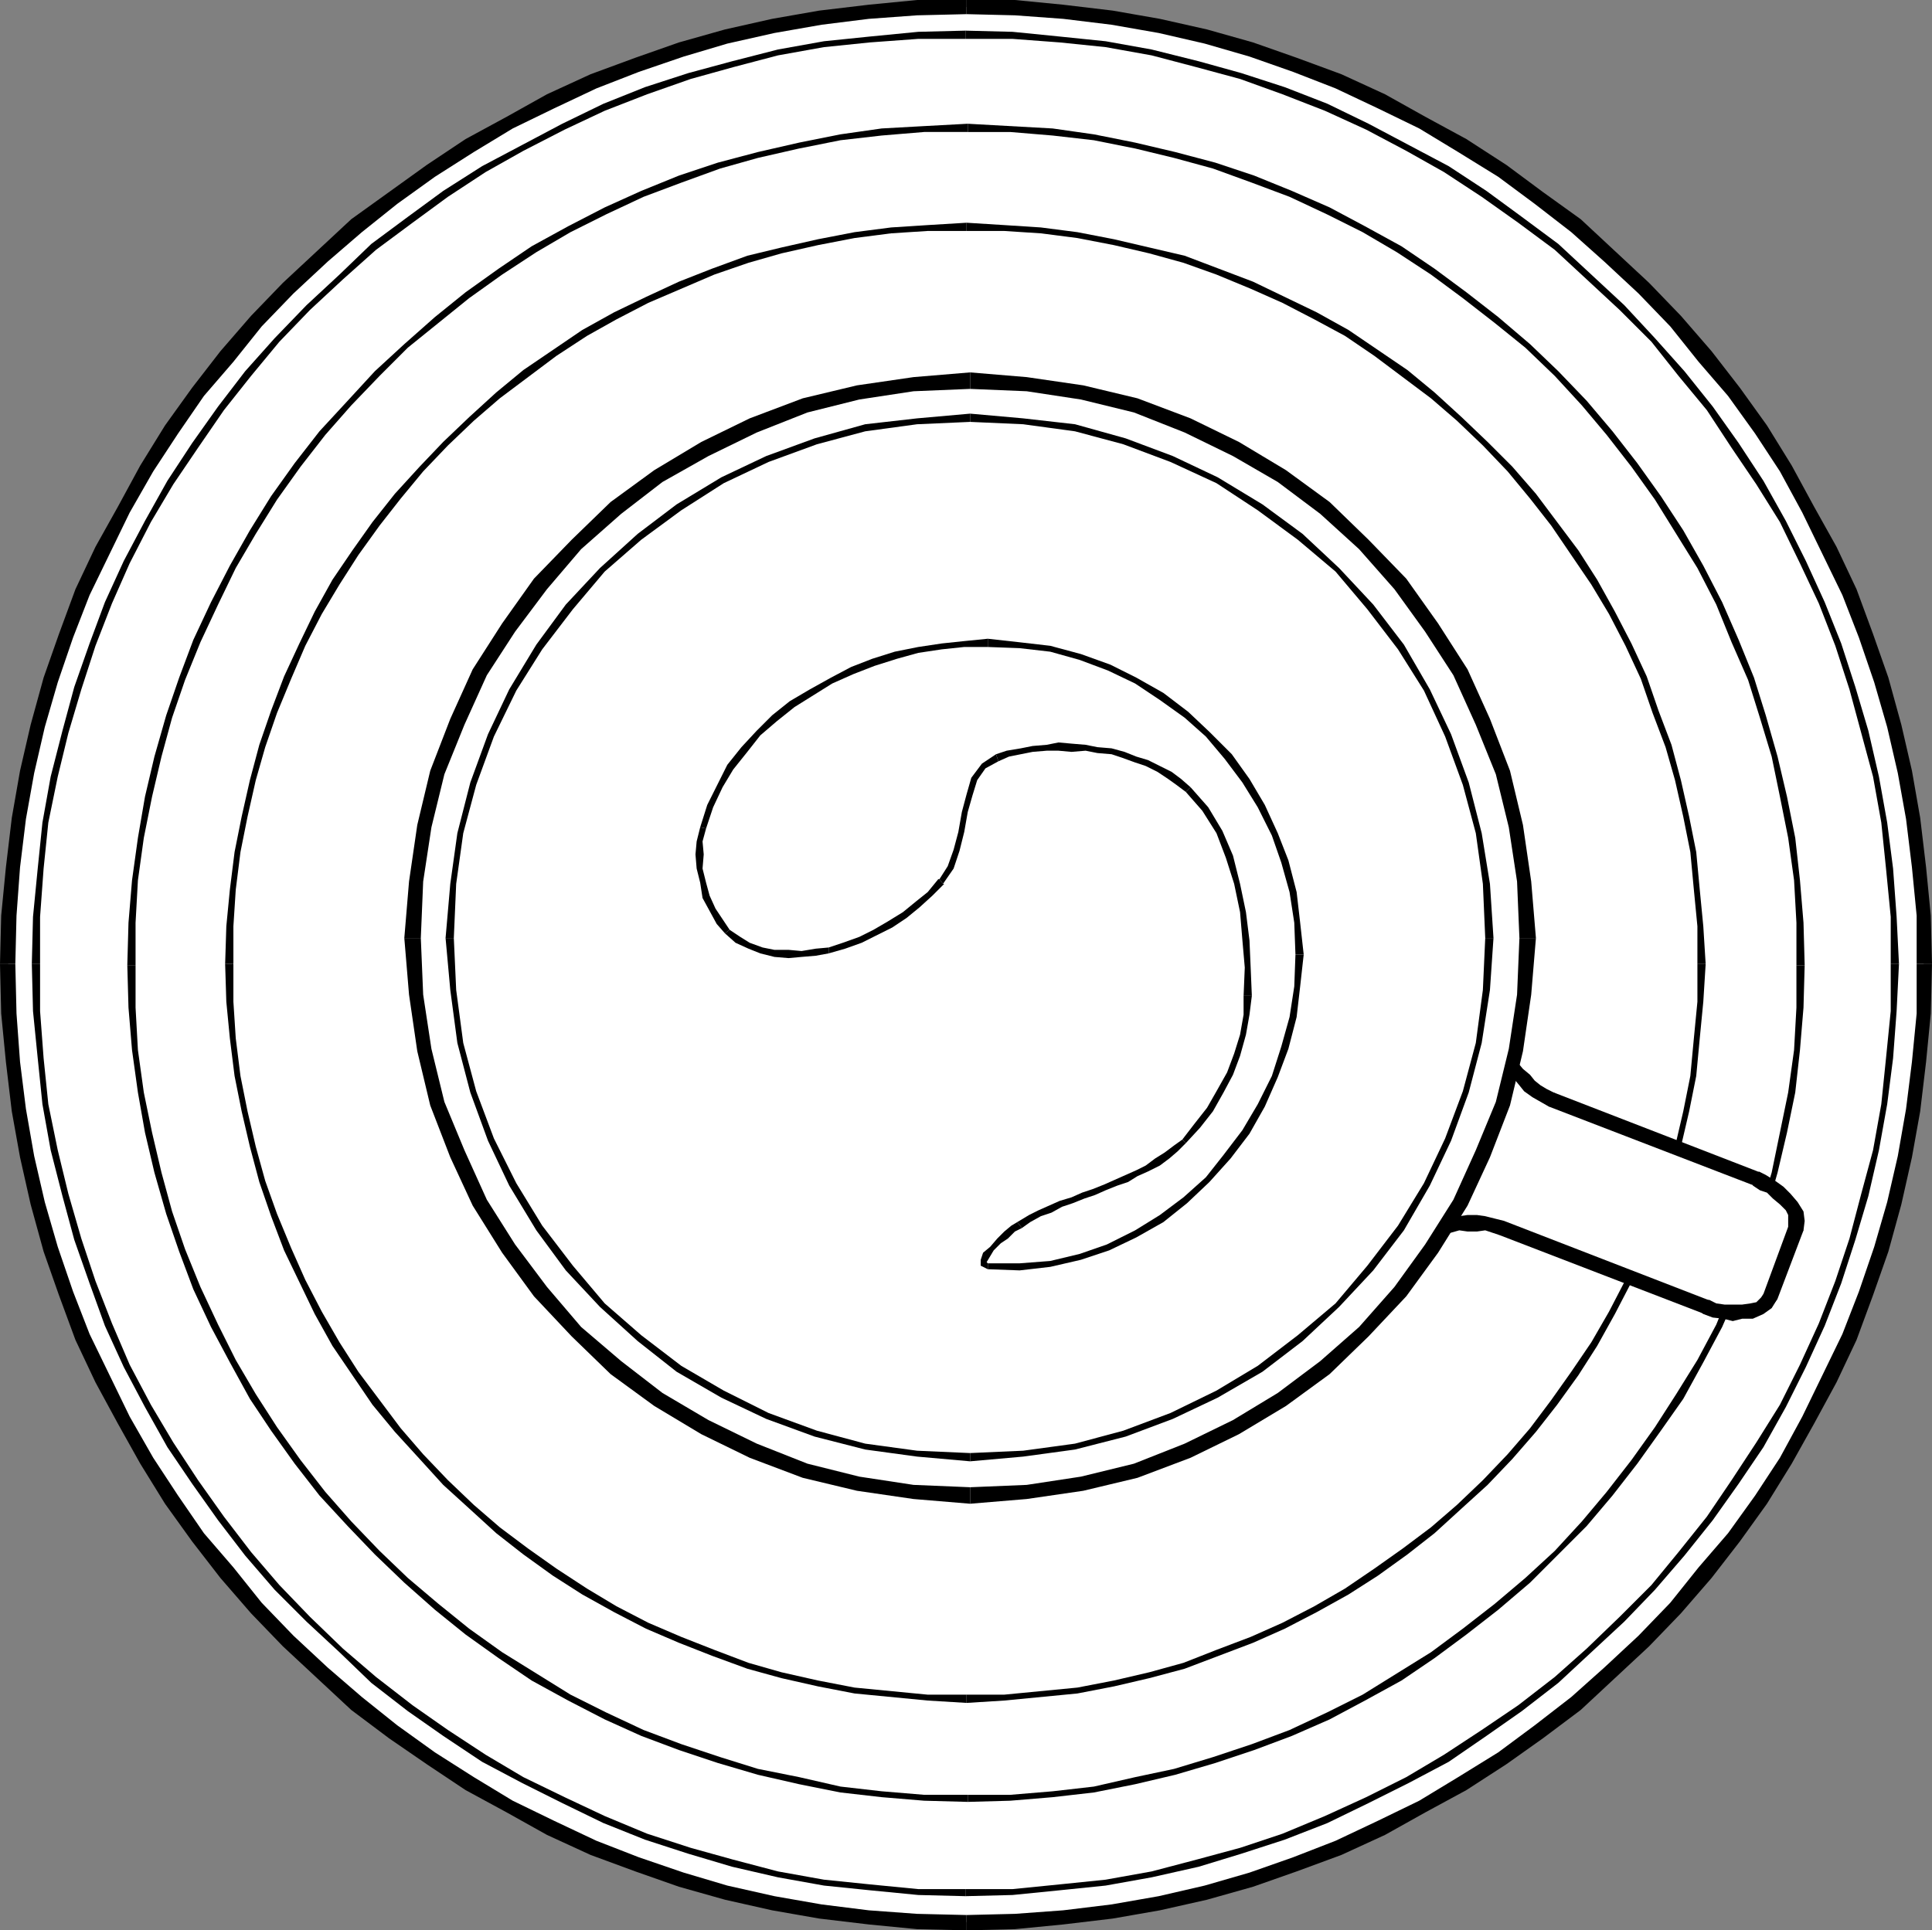 <?xml version="1.0" encoding="UTF-8" standalone="no"?>
<svg
   version="1.0"
   width="41.631mm"
   height="41.605mm"
   id="svg54"
   sodipodi:docname="Cup &amp; Saucer - Overhead.wmf"
   xmlns:inkscape="http://www.inkscape.org/namespaces/inkscape"
   xmlns:sodipodi="http://sodipodi.sourceforge.net/DTD/sodipodi-0.dtd"
   xmlns="http://www.w3.org/2000/svg"
   xmlns:svg="http://www.w3.org/2000/svg">
  <rect width="100%" height="100%" fill="#808080" stroke="none"/>
  <sodipodi:namedview
     id="namedview54"
     pagecolor="#ffffff"
     bordercolor="#000000"
     borderopacity="0.25"
     inkscape:showpageshadow="2"
     inkscape:pageopacity="0.0"
     inkscape:pagecheckerboard="0"
     inkscape:deskcolor="#d1d1d1"
     inkscape:document-units="mm" />
  <defs
     id="defs1">
    <pattern
       id="WMFhbasepattern"
       patternUnits="userSpaceOnUse"
       width="6"
       height="6"
       x="0"
       y="0" />
  </defs>
  <path
     style="fill:#ffffff;fill-opacity:1;fill-rule:evenodd;stroke:none"
     d="m 78.72,156.576 h -4.032 l -3.936,-0.384 -3.936,-0.48 -3.936,-0.672 -3.744,-0.864 -3.648,-1.056 -3.552,-1.248 -3.552,-1.344 -3.552,-1.632 -3.36,-1.728 -3.264,-1.824 -3.168,-2.112 -2.976,-2.208 -3.072,-2.208 -2.688,-2.496 -2.784,-2.688 -2.592,-2.592 -2.496,-2.88 -2.304,-2.976 L 13.92,122.112 11.904,119.04 10.08,115.68 8.352,112.32 6.72,108.864 5.376,105.408 4.128,101.76 3.072,98.016 2.208,94.272 1.536,90.432 1.056,86.496 0.768,82.56 0.672,78.528 0.768,74.592 1.056,70.656 1.536,66.72 2.208,62.88 3.072,59.136 4.128,55.392 5.376,51.744 6.72,48.288 l 1.632,-3.456 1.728,-3.36 1.824,-3.36 2.016,-3.072 2.208,-3.072 2.304,-2.976 2.496,-2.88 2.592,-2.592 2.784,-2.688 2.688,-2.496 3.072,-2.208 2.976,-2.208 3.168,-2.112 3.264,-1.824 3.36,-1.728 L 48.384,6.624 51.936,5.28 55.488,4.032 59.136,2.976 62.88,2.112 66.816,1.44 70.752,0.96 74.688,0.576 h 4.032 3.936 l 3.936,0.384 4.032,0.48 3.84,0.672 3.744,0.864 3.648,1.056 3.648,1.248 3.456,1.344 3.552,1.632 3.36,1.728 3.264,1.824 3.168,2.112 2.976,2.208 3.072,2.208 2.784,2.496 2.688,2.688 2.592,2.592 2.496,2.88 2.304,2.976 2.208,3.072 2.016,3.072 1.824,3.36 1.728,3.36 1.632,3.456 1.344,3.456 1.248,3.648 1.056,3.744 0.864,3.744 0.672,3.84 0.48,3.936 0.384,3.936 v 3.936 4.032 l -0.384,3.936 -0.48,3.936 -0.672,3.84 -0.864,3.744 -1.056,3.744 -1.248,3.648 -1.344,3.456 -1.632,3.456 -1.728,3.36 -1.824,3.36 -2.016,3.072 -2.208,3.072 -2.304,2.976 -2.496,2.88 -2.592,2.592 -2.688,2.688 -2.784,2.496 -3.072,2.208 -2.976,2.208 -3.168,2.112 -3.264,1.824 -3.36,1.728 -3.552,1.632 -3.456,1.344 -3.648,1.248 -3.648,1.056 -3.744,0.864 -3.84,0.672 -4.032,0.48 -3.936,0.384 z"
     id="path1" />
  <path
     style="fill:#000000;fill-opacity:1;fill-rule:evenodd;stroke:none"
     d="m 0,78.528 0.096,4.032 0.384,3.936 0.48,4.032 0.672,3.744 0.864,3.84 1.056,3.84 1.248,3.552 1.344,3.648 1.632,3.456 1.824,3.36 1.824,3.264 2.016,3.264 2.208,3.072 2.304,2.976 2.496,2.88 2.592,2.688 2.784,2.592 2.784,2.592 3.072,2.304 3.072,2.112 3.168,2.112 3.36,1.824 3.264,1.824 3.552,1.632 3.648,1.344 3.552,1.248 3.744,1.056 3.84,0.864 3.84,0.672 4.032,0.48 3.936,0.384 4.032,0.096 V 156 l -4.032,-0.096 -3.936,-0.288 -3.84,-0.48 -3.84,-0.672 -3.84,-0.864 -3.552,-1.056 -3.648,-1.248 -3.456,-1.344 -3.456,-1.632 -3.36,-1.632 -3.168,-1.92 -3.168,-2.016 -3.072,-2.208 -2.88,-2.304 -2.784,-2.4 -2.784,-2.592 -2.592,-2.688 -2.304,-2.88 -2.4,-2.784 -2.112,-3.072 -2.016,-3.072 -1.92,-3.36 -1.632,-3.36 -1.632,-3.36 L 5.952,105.216 4.704,101.568 3.648,97.92 2.784,94.176 2.112,90.336 1.632,86.496 1.344,82.56 1.248,78.528 Z"
     id="path2" />
  <path
     style="fill:#000000;fill-opacity:1;fill-rule:evenodd;stroke:none"
     d="M 78.72,0 H 74.688 L 70.752,0.384 66.72,0.864 62.88,1.536 59.04,2.4 55.296,3.456 51.744,4.704 48.096,6.048 44.544,7.68 41.28,9.504 l -3.36,1.824 -3.168,2.112 -3.072,2.208 -3.072,2.208 -2.784,2.592 -2.784,2.592 -2.592,2.688 -2.496,2.88 -2.304,2.976 L 13.44,34.656 11.424,37.92 9.6,41.28 7.776,44.544 6.144,48 4.8,51.648 3.552,55.2 2.496,59.04 1.632,62.784 0.96,66.624 0.48,70.656 0.096,74.592 0,78.528 h 1.248 l 0.096,-3.936 0.288,-3.936 0.48,-3.936 0.672,-3.744 0.864,-3.744 1.056,-3.648 1.248,-3.648 1.344,-3.456 1.632,-3.36 1.632,-3.36 1.92,-3.36 2.016,-3.072 2.112,-3.072 2.4,-2.784 2.304,-2.88 2.592,-2.688 2.784,-2.592 2.784,-2.4 2.88,-2.304 3.072,-2.208 3.168,-2.016 3.168,-1.92 3.36,-1.632 3.456,-1.632 3.456,-1.344 3.648,-1.248 3.552,-1.056 3.84,-0.864 3.84,-0.672 3.84,-0.48 3.936,-0.288 4.032,-0.096 z"
     id="path3" />
  <path
     style="fill:#000000;fill-opacity:1;fill-rule:evenodd;stroke:none"
     d="m 157.344,78.528 -0.096,-3.936 -0.384,-3.936 -0.48,-4.032 -0.672,-3.84 -0.864,-3.744 -1.056,-3.84 -1.248,-3.552 L 151.2,48 l -1.632,-3.456 -1.824,-3.264 -1.824,-3.36 -2.016,-3.264 -2.208,-3.072 -2.304,-2.976 -2.496,-2.88 -2.592,-2.688 -2.784,-2.592 -2.784,-2.592 -3.072,-2.208 -2.976,-2.208 -3.264,-2.112 -3.36,-1.824 L 112.8,7.68 109.248,6.048 105.6,4.704 102.048,3.456 98.304,2.4 94.464,1.536 90.624,0.864 86.592,0.384 82.656,0 H 78.72 v 1.152 l 3.936,0.096 3.936,0.288 3.936,0.48 3.84,0.672 3.744,0.864 3.648,1.056 3.552,1.248 3.456,1.344 3.456,1.632 3.36,1.632 3.168,1.92 3.264,2.016 2.976,2.208 2.976,2.304 2.688,2.4 2.784,2.592 2.592,2.688 2.304,2.88 2.4,2.784 2.208,3.072 2.016,3.072 1.824,3.36 1.632,3.36 1.632,3.36 1.344,3.456 1.248,3.648 1.056,3.648 0.864,3.744 0.672,3.744 0.48,3.936 0.384,3.936 v 3.936 z"
     id="path4" />
  <path
     style="fill:#000000;fill-opacity:1;fill-rule:evenodd;stroke:none"
     d="m 78.72,157.248 3.936,-0.096 3.936,-0.384 4.032,-0.48 3.84,-0.672 3.84,-0.864 3.744,-1.056 3.552,-1.248 3.648,-1.344 3.552,-1.632 3.264,-1.824 3.36,-1.824 3.264,-2.112 2.976,-2.112 3.072,-2.304 2.784,-2.592 2.784,-2.592 2.592,-2.688 2.496,-2.88 2.304,-2.976 2.208,-3.072 2.016,-3.264 1.824,-3.264 1.824,-3.36 1.632,-3.456 1.344,-3.648 1.248,-3.552 1.056,-3.84 0.864,-3.84 0.672,-3.744 0.48,-4.032 0.384,-3.936 0.096,-4.032 h -1.248 v 4.032 l -0.384,3.936 -0.48,3.84 -0.672,3.84 -0.864,3.744 -1.056,3.648 -1.248,3.648 -1.344,3.456 -1.632,3.36 -1.632,3.36 -1.824,3.36 -2.016,3.072 -2.208,3.072 -2.4,2.784 -2.304,2.88 -2.592,2.688 -2.784,2.592 -2.688,2.4 -2.976,2.304 -2.976,2.208 -3.264,2.016 -3.168,1.92 -3.36,1.632 -3.456,1.632 -3.456,1.344 -3.552,1.248 -3.648,1.056 -3.744,0.864 -3.84,0.672 -3.936,0.48 -3.936,0.288 L 78.72,156 Z"
     id="path5" />
  <path
     style="fill:#ffffff;fill-opacity:1;fill-rule:evenodd;stroke:none"
     d="m 78.624,154.176 -3.84,-0.096 -3.936,-0.288 -3.744,-0.48 -3.744,-0.672 -3.648,-0.864 -3.552,-1.056 -3.552,-1.152 -3.36,-1.344 -3.36,-1.536 -3.264,-1.728 -3.264,-1.728 -3.072,-2.016 -2.88,-2.112 -2.976,-2.208 -2.688,-2.496 -2.688,-2.496 -2.496,-2.592 -2.304,-2.784 -2.304,-2.784 -2.112,-3.072 -2.016,-2.976 L 12,114.528 10.368,111.264 8.832,107.904 7.488,104.448 6.336,100.896 5.28,97.344 4.416,93.696 3.744,89.952 3.36,86.208 2.976,82.368 2.88,78.528 2.976,74.688 3.36,70.752 3.744,67.008 4.416,63.264 5.28,59.616 6.336,56.064 7.488,52.512 8.832,49.056 10.368,45.792 12,42.528 l 1.824,-3.264 2.016,-2.976 2.112,-2.976 2.304,-2.88 2.304,-2.784 2.496,-2.592 2.688,-2.496 2.688,-2.4 2.976,-2.304 2.88,-2.112 3.072,-2.016 3.264,-1.728 3.264,-1.632 3.36,-1.632 3.36,-1.344 3.552,-1.152 3.552,-1.056 3.648,-0.864 3.744,-0.672 3.744,-0.48 3.936,-0.288 3.84,-0.096 3.84,0.096 3.84,0.288 3.744,0.48 3.744,0.672 3.744,0.864 3.456,1.056 3.552,1.152 3.456,1.344 3.36,1.632 3.264,1.632 3.168,1.728 3.072,2.016 2.976,2.112 2.88,2.304 2.688,2.4 2.688,2.496 2.496,2.592 2.4,2.784 2.208,2.88 2.112,2.976 2.016,2.976 1.824,3.264 1.728,3.264 1.44,3.264 1.344,3.456 1.248,3.552 0.96,3.552 0.96,3.648 0.672,3.744 0.384,3.744 0.288,3.936 0.096,3.84 -0.096,3.84 -0.288,3.84 -0.384,3.744 -0.672,3.744 -0.96,3.648 -0.96,3.552 -1.248,3.552 -1.344,3.456 -1.44,3.36 -1.728,3.264 -1.824,3.168 -2.016,2.976 -2.112,3.072 -2.208,2.784 -2.4,2.784 -2.496,2.592 -2.688,2.496 -2.688,2.496 -2.88,2.208 -2.976,2.112 -3.072,2.016 -3.168,1.728 -3.264,1.728 -3.36,1.536 -3.456,1.344 -3.552,1.152 -3.456,1.056 -3.744,0.864 -3.744,0.672 -3.744,0.48 -3.84,0.288 z"
     id="path6" />
  <path
     style="fill:#000000;fill-opacity:1;fill-rule:evenodd;stroke:none"
     d="m 2.592,78.528 0.096,3.84 0.384,3.84 0.384,3.744 0.672,3.744 0.96,3.744 0.96,3.552 1.248,3.552 1.248,3.456 1.536,3.36 1.728,3.264 1.824,3.264 2.016,2.976 2.112,2.976 2.208,2.88 2.4,2.784 2.592,2.592 2.688,2.496 2.592,2.496 2.976,2.304 2.88,2.016 3.168,2.112 3.264,1.728 3.264,1.632 3.36,1.632 3.36,1.344 3.552,1.152 3.552,1.056 3.744,0.864 3.744,0.672 3.744,0.384 3.936,0.384 3.84,0.096 v -0.576 h -3.84 l -3.936,-0.384 -3.744,-0.384 -3.744,-0.672 -3.648,-0.96 -3.456,-0.96 -3.552,-1.152 -3.456,-1.44 -3.264,-1.536 -3.36,-1.632 -3.072,-1.824 -3.072,-2.016 -2.88,-2.016 -2.976,-2.304 -2.688,-2.304 -2.688,-2.592 -2.496,-2.592 -2.304,-2.688 -2.208,-2.88 -2.112,-2.976 -2.016,-3.072 -1.824,-3.072 -1.728,-3.264 -1.44,-3.36 L 7.776,104.352 6.624,100.896 5.568,97.248 4.704,93.696 3.936,89.952 3.552,86.208 3.264,82.368 v -3.84 z"
     id="path7" />
  <path
     style="fill:#000000;fill-opacity:1;fill-rule:evenodd;stroke:none"
     d="m 78.624,2.496 -3.84,0.096 -3.936,0.384 -3.744,0.384 -3.744,0.672 -3.744,0.96 -3.552,0.96 -3.552,1.152 -3.36,1.344 -3.36,1.632 -3.264,1.728 -3.264,1.728 -3.168,2.016 -2.88,2.112 -2.976,2.208 -2.592,2.496 -2.688,2.496 -2.592,2.688 -2.4,2.688 -2.208,2.88 -2.112,2.976 -2.016,3.072 -1.824,3.264 -1.728,3.264 -1.536,3.36 -1.248,3.36 -1.248,3.552 -0.96,3.552 -0.96,3.744 -0.672,3.744 -0.384,3.744 -0.384,3.936 -0.096,3.84 h 0.672 v -3.84 l 0.288,-3.936 0.384,-3.744 0.768,-3.744 0.864,-3.552 1.056,-3.552 1.152,-3.552 1.344,-3.456 1.44,-3.264 1.728,-3.36 1.824,-3.072 2.016,-2.976 2.112,-3.072 2.208,-2.784 2.304,-2.784 2.496,-2.592 2.688,-2.496 2.688,-2.4 2.976,-2.208 2.88,-2.112 3.072,-2.016 3.072,-1.728 3.36,-1.728 3.264,-1.536 3.456,-1.344 3.552,-1.248 3.456,-0.96 3.648,-0.96 3.744,-0.672 3.744,-0.384 3.936,-0.288 h 3.84 z"
     id="path8" />
  <path
     style="fill:#000000;fill-opacity:1;fill-rule:evenodd;stroke:none"
     d="m 154.656,78.528 -0.192,-3.84 -0.288,-3.936 -0.48,-3.744 -0.672,-3.744 -0.864,-3.744 -1.056,-3.552 -1.152,-3.552 -1.344,-3.36 -1.536,-3.36 -1.632,-3.264 -1.824,-3.264 -2.016,-3.072 -2.112,-2.976 -2.304,-2.88 -2.4,-2.688 -2.496,-2.688 -2.688,-2.496 -2.688,-2.496 -2.976,-2.208 -2.88,-2.112 -3.072,-2.016 -3.264,-1.728 -3.264,-1.728 -3.36,-1.632 L 104.64,7.104 101.088,5.952 97.632,4.992 93.792,4.032 90.048,3.36 86.304,2.976 82.464,2.592 78.624,2.496 v 0.672 h 3.84 l 3.84,0.288 3.744,0.384 3.744,0.672 3.648,0.96 3.552,0.96 3.456,1.248 3.456,1.344 3.36,1.536 3.264,1.728 3.072,1.728 3.072,2.016 2.976,2.112 2.976,2.208 2.592,2.4 2.688,2.496 2.592,2.592 2.208,2.784 2.304,2.784 2.016,3.072 2.016,2.976 1.92,3.072 1.632,3.36 1.536,3.264 1.344,3.456 1.152,3.552 0.96,3.552 0.96,3.552 0.672,3.744 0.384,3.744 0.384,3.936 v 3.84 z"
     id="path9" />
  <path
     style="fill:#000000;fill-opacity:1;fill-rule:evenodd;stroke:none"
     d="m 78.624,154.464 3.84,-0.096 3.84,-0.384 3.744,-0.384 3.744,-0.672 3.84,-0.864 3.456,-1.056 3.552,-1.152 3.456,-1.344 3.36,-1.632 3.264,-1.632 3.264,-1.728 3.072,-2.112 2.88,-2.016 2.976,-2.304 2.688,-2.496 2.688,-2.496 2.496,-2.592 2.4,-2.784 2.304,-2.88 2.112,-2.976 2.016,-2.976 1.824,-3.264 1.632,-3.264 1.536,-3.36 1.344,-3.456 1.152,-3.552 1.056,-3.552 0.864,-3.744 0.672,-3.744 0.48,-3.744 0.288,-3.84 0.192,-3.84 h -0.672 v 3.84 l -0.384,3.84 -0.384,3.744 -0.672,3.744 -0.96,3.552 -0.96,3.648 -1.152,3.456 -1.344,3.456 -1.536,3.36 -1.632,3.264 -1.92,3.072 -2.016,3.072 -2.016,2.976 -2.304,2.88 -2.208,2.688 -2.592,2.592 -2.688,2.592 -2.592,2.304 -2.976,2.304 -2.976,2.016 -3.072,2.016 -3.072,1.824 -3.264,1.632 -3.36,1.536 -3.456,1.44 -3.456,1.152 -3.552,0.96 -3.648,0.96 -3.744,0.672 -3.744,0.384 -3.84,0.384 h -3.84 z"
     id="path10" />
  <path
     style="fill:#ffffff;fill-opacity:1;fill-rule:evenodd;stroke:none"
     d="m 10.656,78.432 0.096,-3.264 0.288,-3.456 0.384,-3.456 0.672,-3.36 0.768,-3.264 0.96,-3.264 1.056,-3.072 1.152,-3.072 1.44,-3.072 1.536,-2.976 1.536,-2.88 1.824,-2.688 1.92,-2.688 2.016,-2.592 2.112,-2.496 2.304,-2.4 2.304,-2.304 2.496,-2.016 2.496,-2.016 2.688,-1.92 2.784,-1.92 2.88,-1.536 2.88,-1.536 3.072,-1.44 3.072,-1.152 3.168,-1.056 3.168,-0.96 3.36,-0.768 3.36,-0.672 3.36,-0.384 3.456,-0.288 3.552,-0.096 3.456,0.096 3.456,0.288 3.36,0.384 3.36,0.672 3.264,0.768 3.168,0.96 3.168,1.056 3.072,1.152 3.072,1.44 2.88,1.536 2.88,1.536 2.784,1.92 2.592,1.92 2.592,2.016 2.496,2.016 2.304,2.304 2.304,2.4 2.112,2.496 2.016,2.592 1.92,2.688 1.728,2.688 1.632,2.88 1.536,2.976 1.344,3.072 1.248,3.072 1.056,3.072 0.864,3.264 0.768,3.264 0.672,3.36 0.384,3.456 0.288,3.456 0.096,3.264 h -8.16 l -0.096,-2.976 -0.192,-2.976 -0.384,-3.072 -0.576,-2.88 -0.672,-2.976 -0.768,-2.784 -0.96,-2.784 -1.056,-2.784 -1.248,-2.688 -1.344,-2.592 -1.344,-2.496 -1.632,-2.4 -1.632,-2.4 -1.824,-2.208 -1.824,-2.208 -2.016,-2.112 -2.112,-2.016 -2.112,-1.92 -2.304,-1.728 -2.304,-1.632 -2.496,-1.632 -2.496,-1.44 -2.592,-1.344 -2.592,-1.152 L 99.168,22.176 96.48,21.12 93.6,20.352 90.72,19.68 87.744,19.104 84.768,18.816 81.792,18.528 78.72,18.432 l -3.168,0.096 -2.976,0.288 -2.976,0.288 -2.976,0.576 -2.976,0.672 -2.688,0.768 -2.88,1.056 -2.688,1.056 -2.688,1.152 -2.592,1.344 -2.496,1.44 -2.4,1.632 -2.4,1.632 -2.208,1.728 -2.208,1.92 -2.112,2.016 -2.016,2.112 -1.92,2.208 -1.728,2.208 -1.632,2.4 -1.632,2.4 -1.44,2.496 -1.344,2.592 -1.152,2.688 -1.056,2.784 -1.056,2.784 -0.768,2.784 -0.672,2.976 -0.576,2.88 -0.288,3.072 -0.288,2.976 -0.096,2.976 z"
     id="path11" />
  <path
     style="fill:#ffffff;fill-opacity:1;fill-rule:evenodd;stroke:none"
     d="M 10.752,82.176 V 82.08 l -0.096,-3.456 v -0.192 h 7.968 v 0.096 l 0.096,3.072 0.096,0.576 z"
     id="path12" />
  <path
     style="fill:#ffffff;fill-opacity:1;fill-rule:evenodd;stroke:none"
     d="m 138.336,82.176 0.096,-0.576 0.096,-3.072 v -0.096 h 8.16 v 0.192 l -0.096,3.456 v 0.096 z"
     id="path13" />
  <path
     style="fill:#ffffff;fill-opacity:1;fill-rule:evenodd;stroke:none"
     d="m 10.752,82.176 0.288,3.36 0.384,3.456 0.672,3.264 0.768,3.264 0.96,3.264 1.056,3.072 1.152,3.072 1.44,3.072 1.536,2.88 1.536,2.88 1.824,2.688 1.92,2.688 2.016,2.592 2.112,2.4 2.304,2.304 2.304,2.304 2.496,2.208 2.496,2.016 2.688,1.92 2.784,1.728 2.88,1.632 2.88,1.536 3.072,1.344 3.072,1.152 3.168,1.152 3.168,0.864 3.36,0.768 3.36,0.672 3.36,0.48 3.456,0.192 3.552,0.096 3.456,-0.096 3.456,-0.192 3.36,-0.48 3.36,-0.672 3.264,-0.768 3.168,-0.864 3.168,-1.152 3.072,-1.152 3.072,-1.344 2.88,-1.536 2.88,-1.632 2.784,-1.728 2.592,-1.92 2.592,-2.016 2.496,-2.208 2.304,-2.304 2.304,-2.304 2.112,-2.4 2.016,-2.592 1.92,-2.688 1.728,-2.688 1.632,-2.88 1.536,-2.88 1.344,-3.072 1.248,-3.072 1.056,-3.072 0.864,-3.264 0.768,-3.264 0.672,-3.264 0.384,-3.456 0.288,-3.36 h -8.256 l -0.096,2.4 -0.384,3.072 -0.576,2.88 -0.672,2.88 -0.768,2.88 -0.96,2.688 -1.056,2.784 -1.248,2.592 -1.344,2.592 -1.344,2.496 -1.632,2.496 -1.632,2.304 -1.824,2.304 -1.824,2.112 -2.016,2.112 -2.112,1.92 -2.112,1.92 -2.304,1.824 -2.304,1.632 -2.496,1.632 -2.496,1.344 -2.592,1.344 -2.592,1.248 -2.784,1.056 -2.688,0.96 -2.88,0.768 -2.88,0.672 -2.976,0.576 -2.976,0.384 -2.976,0.192 -3.072,0.096 -3.168,-0.096 -2.976,-0.192 -2.976,-0.384 -2.976,-0.576 -2.976,-0.672 -2.688,-0.768 -2.88,-0.96 -2.688,-1.056 -2.688,-1.248 -2.592,-1.344 -2.496,-1.344 -2.4,-1.632 -2.4,-1.632 -2.208,-1.824 -2.208,-1.92 -2.112,-1.92 -2.016,-2.112 -1.92,-2.112 -1.728,-2.304 -1.632,-2.304 -1.632,-2.496 -1.44,-2.496 -1.344,-2.592 -1.152,-2.592 -1.056,-2.784 -1.056,-2.688 -0.768,-2.88 -0.672,-2.88 -0.576,-2.88 -0.288,-3.072 -0.192,-2.4 z"
     id="path14" />
  <path
     style="fill:#000000;fill-opacity:1;fill-rule:evenodd;stroke:none"
     d="m 10.368,78.624 0.096,3.456 0.288,3.456 0.48,3.456 0.576,3.264 0.768,3.264 0.96,3.36 1.056,3.072 1.152,3.072 1.44,3.072 1.536,2.88 1.632,2.976 1.728,2.592 1.92,2.688 2.016,2.592 2.304,2.496 2.208,2.304 2.4,2.304 2.496,2.208 2.496,2.016 2.688,1.92 2.688,1.824 2.976,1.632 2.976,1.536 2.976,1.344 3.072,1.152 3.168,1.056 3.264,0.96 3.36,0.768 3.36,0.672 3.36,0.384 3.456,0.288 3.552,0.096 v -0.576 h -3.552 l -3.456,-0.288 -3.36,-0.384 -3.36,-0.768 -3.36,-0.672 -3.072,-0.96 -3.168,-1.056 -3.072,-1.152 -3.072,-1.44 -2.88,-1.44 -2.784,-1.728 -2.784,-1.728 -2.688,-1.92 -2.496,-2.016 -2.496,-2.112 -2.304,-2.208 -2.304,-2.4 -2.112,-2.4 -2.016,-2.592 -1.92,-2.688 -1.728,-2.688 -1.632,-2.784 -1.44,-2.88 -1.44,-3.072 -1.248,-3.072 -1.056,-3.072 -0.864,-3.168 -0.768,-3.264 -0.672,-3.264 -0.48,-3.456 -0.192,-3.456 v -3.456 z"
     id="path15" />
  <path
     style="fill:#000000;fill-opacity:1;fill-rule:evenodd;stroke:none"
     d="m 78.816,10.08 -3.552,0.192 -3.456,0.192 -3.36,0.48 -3.36,0.672 -3.36,0.768 -3.264,0.864 -3.168,1.056 -3.072,1.248 -2.976,1.344 -2.976,1.536 -2.976,1.632 -2.688,1.824 -2.688,1.92 -2.496,2.016 -2.496,2.208 -2.4,2.208 -2.208,2.4 -2.304,2.496 -2.016,2.592 -1.92,2.688 -1.728,2.784 -1.632,2.88 -1.536,2.976 -1.44,3.072 -1.152,3.072 -1.056,3.072 -0.96,3.36 -0.768,3.264 -0.576,3.36 -0.48,3.456 -0.288,3.456 -0.096,3.456 h 0.672 v -3.456 l 0.192,-3.456 0.48,-3.456 0.672,-3.36 0.768,-3.264 0.864,-3.168 1.056,-3.072 1.248,-3.072 1.44,-3.072 1.44,-2.976 1.632,-2.784 1.728,-2.784 1.92,-2.688 2.016,-2.592 2.112,-2.4 2.304,-2.4 2.304,-2.304 2.496,-2.016 2.496,-2.016 2.688,-1.92 2.784,-1.824 2.784,-1.632 2.88,-1.44 3.072,-1.44 3.072,-1.152 3.168,-1.152 3.072,-0.864 3.36,-0.768 3.36,-0.672 3.36,-0.384 3.456,-0.288 h 3.552 z"
     id="path16" />
  <path
     style="fill:#000000;fill-opacity:1;fill-rule:evenodd;stroke:none"
     d="m 146.976,78.624 -0.096,-3.456 -0.288,-3.456 -0.384,-3.456 -0.672,-3.36 -0.768,-3.264 -0.96,-3.36 -0.96,-3.072 -1.248,-3.072 -1.344,-3.072 -1.536,-2.976 -1.632,-2.88 -1.824,-2.784 -1.92,-2.688 -2.016,-2.592 -2.112,-2.496 -2.304,-2.4 -2.304,-2.208 -2.592,-2.208 -2.592,-2.016 -2.592,-1.92 -2.688,-1.824 -2.976,-1.632 -2.88,-1.536 -3.072,-1.344 -3.072,-1.248 -3.168,-1.056 -3.264,-0.864 -3.264,-0.768 -3.36,-0.672 -3.36,-0.48 -3.456,-0.192 -3.456,-0.192 v 0.672 h 3.456 l 3.456,0.288 3.36,0.384 3.36,0.672 3.168,0.768 3.168,0.864 3.168,1.152 3.072,1.152 3.072,1.44 2.88,1.44 2.784,1.632 2.784,1.824 2.592,1.92 2.592,2.016 2.496,2.016 2.4,2.304 2.208,2.4 2.016,2.4 2.016,2.592 1.92,2.688 1.728,2.784 1.728,2.784 1.536,2.976 1.248,3.072 1.344,3.072 0.96,3.072 0.96,3.168 0.672,3.264 0.672,3.36 0.48,3.456 0.192,3.456 v 3.456 z"
     id="path17" />
  <path
     style="fill:#000000;fill-opacity:1;fill-rule:evenodd;stroke:none"
     d="m 78.816,146.784 3.456,-0.096 3.456,-0.288 3.36,-0.384 3.36,-0.672 3.264,-0.768 3.264,-0.96 3.168,-1.056 3.072,-1.152 3.072,-1.344 2.88,-1.536 2.976,-1.632 2.688,-1.824 2.592,-1.92 2.592,-2.016 2.592,-2.208 2.304,-2.304 2.304,-2.304 2.112,-2.496 2.016,-2.592 1.92,-2.688 1.824,-2.592 1.632,-2.976 1.536,-2.88 1.344,-3.072 1.248,-3.072 0.96,-3.072 0.96,-3.36 0.768,-3.264 0.672,-3.264 0.384,-3.456 0.288,-3.456 0.096,-3.456 h -0.672 v 3.456 l -0.192,3.456 -0.48,3.456 -0.672,3.264 -0.672,3.264 -0.96,3.168 -0.96,3.072 -1.344,3.072 -1.248,3.072 -1.536,2.88 -1.728,2.784 -1.728,2.688 -1.92,2.688 -2.016,2.592 -2.016,2.4 -2.208,2.4 -2.4,2.208 -2.496,2.112 -2.592,2.016 -2.592,1.92 -2.784,1.728 -2.784,1.728 -2.88,1.44 -3.072,1.44 -3.072,1.152 -3.168,1.056 -3.168,0.96 -3.168,0.672 -3.36,0.768 -3.36,0.384 -3.456,0.288 h -3.456 z"
     id="path18" />
  <path
     style="fill:#000000;fill-opacity:1;fill-rule:evenodd;stroke:none"
     d="m 18.336,78.528 0.096,3.072 0.288,2.976 0.384,3.072 0.576,2.88 0.672,2.88 0.768,2.88 0.96,2.784 1.056,2.784 1.248,2.592 1.248,2.592 1.44,2.592 1.632,2.4 1.632,2.4 1.824,2.208 2.016,2.208 1.92,2.112 2.112,1.92 2.208,2.016 2.208,1.728 2.4,1.728 2.4,1.536 2.592,1.44 2.592,1.344 2.688,1.152 2.688,1.056 2.88,1.056 2.784,0.768 2.976,0.672 2.976,0.576 2.976,0.288 2.976,0.288 3.168,0.192 v -0.672 h -3.168 l -2.976,-0.288 -2.976,-0.288 -2.976,-0.576 -2.976,-0.672 -2.688,-0.768 -2.784,-1.056 -2.688,-1.056 -2.688,-1.152 -2.592,-1.344 -2.4,-1.44 -2.496,-1.632 -2.304,-1.632 -2.304,-1.728 -2.112,-1.824 -2.112,-2.016 -2.016,-2.112 -1.824,-2.112 -1.728,-2.304 -1.728,-2.304 -1.536,-2.4 -1.44,-2.496 -1.344,-2.592 -1.152,-2.592 L 22.56,98.88 21.6,96.192 20.832,93.408 20.16,90.528 19.584,87.648 19.2,84.576 19.008,81.6 v -3.072 z"
     id="path19" />
  <path
     style="fill:#000000;fill-opacity:1;fill-rule:evenodd;stroke:none"
     d="m 78.72,18.144 -3.168,0.192 -2.976,0.192 -2.976,0.384 -2.976,0.576 -2.976,0.672 -2.784,0.672 -2.88,1.056 -2.688,1.056 -2.688,1.248 -2.592,1.248 -2.592,1.44 -2.4,1.632 -2.4,1.632 -2.208,1.824 -2.208,2.016 -2.112,2.016 -1.92,2.016 -2.016,2.208 -1.824,2.304 -1.632,2.304 -1.632,2.4 -1.44,2.592 -1.248,2.592 -1.248,2.688 -1.056,2.784 -0.96,2.784 -0.768,2.88 -0.672,2.976 -0.576,2.88 -0.384,3.072 -0.288,2.976 -0.096,3.072 h 0.672 v -3.072 l 0.192,-2.976 0.384,-3.072 0.576,-2.88 0.672,-2.976 0.768,-2.688 0.96,-2.784 1.152,-2.784 1.152,-2.688 1.344,-2.592 1.44,-2.4 1.536,-2.4 1.728,-2.4 1.728,-2.208 1.824,-2.208 2.016,-2.112 2.112,-2.016 2.112,-1.824 2.304,-1.728 2.304,-1.728 2.496,-1.632 2.4,-1.344 2.592,-1.344 2.688,-1.152 2.688,-1.152 2.784,-0.96 2.688,-0.768 2.976,-0.672 2.976,-0.576 2.976,-0.384 2.976,-0.192 h 3.168 z"
     id="path20" />
  <path
     style="fill:#000000;fill-opacity:1;fill-rule:evenodd;stroke:none"
     d="m 138.912,78.528 -0.192,-3.072 -0.288,-2.976 -0.288,-3.072 -0.576,-2.88 -0.672,-2.976 -0.768,-2.88 -1.056,-2.784 -0.96,-2.784 -1.248,-2.688 -1.344,-2.592 -1.44,-2.592 -1.536,-2.4 -1.728,-2.304 -1.728,-2.304 -1.92,-2.208 -2.016,-2.016 -2.112,-2.016 -2.208,-2.016 -2.208,-1.824 -2.4,-1.632 -2.4,-1.632 -2.592,-1.44 -2.592,-1.248 -2.592,-1.248 L 99.264,21.888 96.48,20.832 93.6,20.16 90.72,19.488 87.744,18.912 84.768,18.528 81.792,18.336 78.72,18.144 v 0.672 h 3.072 l 2.976,0.192 2.976,0.384 2.976,0.576 2.88,0.672 2.784,0.768 2.688,0.96 2.784,1.152 2.592,1.152 2.592,1.344 2.496,1.344 2.4,1.632 2.304,1.728 2.304,1.728 2.112,1.824 2.112,2.016 2.016,2.112 1.824,2.208 1.728,2.208 1.632,2.4 1.632,2.4 1.44,2.4 1.344,2.592 1.248,2.688 0.96,2.784 1.056,2.784 0.768,2.688 0.672,2.976 0.576,2.88 0.288,3.072 0.288,2.976 v 3.072 z"
     id="path21" />
  <path
     style="fill:#000000;fill-opacity:1;fill-rule:evenodd;stroke:none"
     d="m 78.72,138.72 3.072,-0.192 2.976,-0.288 2.976,-0.288 2.976,-0.576 2.88,-0.672 2.88,-0.768 2.784,-1.056 2.784,-1.056 2.592,-1.152 2.592,-1.344 2.592,-1.44 2.4,-1.536 2.4,-1.728 2.208,-1.728 2.208,-2.016 2.112,-1.92 2.016,-2.112 1.92,-2.208 1.728,-2.208 1.728,-2.4 1.536,-2.4 1.44,-2.592 1.344,-2.592 1.248,-2.592 0.96,-2.784 1.056,-2.784 0.768,-2.88 0.672,-2.88 0.576,-2.88 0.288,-3.072 0.288,-2.976 0.192,-3.072 H 138.24 V 81.6 l -0.288,2.976 -0.288,3.072 -0.576,2.88 -0.672,2.88 -0.768,2.784 -1.056,2.688 -0.96,2.784 -1.248,2.592 -1.344,2.592 -1.44,2.496 -1.632,2.4 -1.632,2.304 -1.728,2.304 -1.824,2.112 -2.016,2.112 -2.112,2.016 -2.112,1.824 -2.304,1.728 -2.304,1.632 -2.4,1.632 -2.496,1.44 -2.592,1.344 -2.592,1.152 -2.784,1.056 -2.688,1.056 -2.784,0.768 -2.88,0.672 -2.976,0.576 -2.976,0.288 -2.976,0.288 H 78.72 Z"
     id="path22" />
  <path
     style="fill:#ffffff;fill-opacity:1;fill-rule:evenodd;stroke:none"
     d="m 122.112,85.92 0.576,0.576 0.48,0.384 0.48,0.576 0.48,0.48 0.48,0.48 0.576,0.48 0.576,0.288 0.576,0.384 16.704,6.432 0.576,0.288 0.672,0.384 0.576,0.48 0.576,0.48 0.48,0.576 0.288,0.672 0.096,0.576 -0.096,0.672 -2.016,5.472 -0.384,0.576 -0.48,0.384 -0.672,0.288 h -0.768 l -0.768,0.096 -0.768,-0.096 -0.672,-0.096 -0.672,-0.288 -16.704,-6.432 -0.672,-0.192 -0.672,-0.192 h -0.672 -0.768 -0.672 l -0.672,0.096 h -0.768 -0.672 z"
     id="path23" />
  <path
     style="fill:#000000;fill-opacity:1;fill-rule:evenodd;stroke:none"
     d="m 126.528,88.992 -0.576,-0.288 -0.48,-0.288 -0.48,-0.384 -0.384,-0.48 -0.576,-0.48 -0.48,-0.576 -0.48,-0.48 -0.48,-0.576 -0.864,1.056 0.48,0.384 0.48,0.384 0.576,0.576 0.48,0.576 0.384,0.48 0.672,0.48 0.672,0.384 0.672,0.384 0.48,-0.096 0.288,-0.384 -0.096,-0.48 z"
     id="path24" />
  <path
     style="fill:#000000;fill-opacity:1;fill-rule:evenodd;stroke:none"
     d="m 143.232,95.424 h -0.096 l -16.608,-6.432 -0.384,1.152 16.704,6.432 h -0.096 0.096 l 0.48,-0.096 0.288,-0.384 -0.096,-0.48 -0.384,-0.192 z"
     id="path25" />
  <path
     style="fill:#000000;fill-opacity:1;fill-rule:evenodd;stroke:none"
     d="m 146.88,100.224 0.096,-0.768 -0.096,-0.768 -0.48,-0.768 -0.576,-0.672 -0.576,-0.576 -0.672,-0.48 -0.768,-0.48 -0.576,-0.288 -0.48,1.152 0.576,0.384 0.576,0.192 0.48,0.48 0.576,0.48 0.48,0.48 0.192,0.384 v 0.48 0.48 l 0.096,0.48 0.48,0.288 0.384,-0.096 z"
     id="path26" />
  <path
     style="fill:#000000;fill-opacity:1;fill-rule:evenodd;stroke:none"
     d="m 144.768,105.792 2.112,-5.568 -1.248,-0.288 -2.016,5.472 v 0.576 l 0.48,0.192 h 0.384 z"
     id="path27" />
  <path
     style="fill:#000000;fill-opacity:1;fill-rule:evenodd;stroke:none"
     d="m 138.816,107.04 h -0.096 l 0.768,0.288 0.864,0.096 0.768,0.192 0.768,-0.192 h 0.864 l 0.864,-0.384 0.672,-0.48 0.48,-0.768 -1.152,-0.384 -0.192,0.288 -0.384,0.384 -0.48,0.096 -0.672,0.096 h -0.768 -0.672 l -0.672,-0.096 -0.576,-0.288 h -0.096 0.096 -0.48 l -0.384,0.288 v 0.576 l 0.384,0.288 z"
     id="path28" />
  <path
     style="fill:#000000;fill-opacity:1;fill-rule:evenodd;stroke:none"
     d="m 122.112,100.608 16.704,6.432 0.288,-1.152 -16.608,-6.432 -0.48,0.096 -0.288,0.288 0.096,0.48 z"
     id="path29" />
  <path
     style="fill:#000000;fill-opacity:1;fill-rule:evenodd;stroke:none"
     d="m 116.16,99.552 0.576,0.768 0.672,0.096 h 0.768 l 0.672,-0.192 0.672,0.096 h 0.768 l 0.672,-0.096 0.576,0.192 0.576,0.192 0.384,-1.152 -0.768,-0.192 -0.768,-0.192 -0.672,-0.096 h -0.768 l -0.672,0.096 h -0.672 -0.768 l -0.672,0.096 0.672,0.768 -0.672,-0.864 -0.48,0.192 -0.096,0.48 0.096,0.48 0.48,0.192 z"
     id="path30" />
  <path
     style="fill:#000000;fill-opacity:1;fill-rule:evenodd;stroke:none"
     d="m 122.592,85.44 -1.056,0.288 -5.376,13.824 1.248,0.384 5.28,-13.824 -0.96,0.384 0.96,-0.384 v -0.48 l -0.384,-0.288 -0.48,0.096 -0.288,0.288 z"
     id="path31" />
  <path
     style="fill:#ffffff;fill-opacity:1;fill-rule:evenodd;stroke:none"
     d="m 79.008,121.824 -4.608,-0.288 -4.512,-0.672 -4.32,-1.056 -4.224,-1.632 -3.936,-1.92 -3.744,-2.208 -3.552,-2.688 -3.168,-2.88 -2.88,-3.264 -2.688,-3.552 -2.304,-3.648 -1.824,-4.032 -1.632,-4.128 -1.056,-4.32 -0.672,-4.512 -0.288,-4.608 0.288,-4.608 0.672,-4.512 1.056,-4.416 1.632,-4.032 1.824,-4.032 2.304,-3.744 2.688,-3.456 2.88,-3.264 3.168,-2.976 3.552,-2.592 3.744,-2.208 3.936,-2.016 4.224,-1.536 4.32,-1.056 4.512,-0.768 4.608,-0.192 4.608,0.192 4.512,0.768 4.416,1.056 4.128,1.536 3.936,2.016 3.744,2.208 3.552,2.592 3.168,2.976 2.976,3.264 2.592,3.456 2.304,3.744 1.824,4.032 1.632,4.032 1.056,4.416 0.672,4.512 0.288,4.608 -0.288,4.608 -0.672,4.512 -1.056,4.32 -1.632,4.128 -1.824,4.032 -2.304,3.648 -2.592,3.552 -2.976,3.264 -3.168,2.88 -3.552,2.688 -3.744,2.208 -3.936,1.92 -4.128,1.632 -4.416,1.056 -4.512,0.672 z"
     id="path32" />
  <path
     style="fill:#000000;fill-opacity:1;fill-rule:evenodd;stroke:none"
     d="m 32.928,76.416 0.384,4.608 0.672,4.608 1.056,4.416 1.632,4.224 1.824,3.936 2.4,3.84 2.592,3.552 3.072,3.264 3.168,3.072 3.552,2.592 3.84,2.304 3.936,1.92 4.32,1.632 4.416,1.056 4.608,0.672 4.608,0.384 v -1.344 l -4.608,-0.192 -4.416,-0.672 -4.224,-1.056 -4.128,-1.632 -3.936,-1.92 -3.744,-2.208 -3.36,-2.592 -3.264,-2.784 -2.784,-3.264 -2.592,-3.456 -2.304,-3.648 -1.824,-4.032 -1.632,-3.936 -1.056,-4.32 -0.672,-4.416 -0.192,-4.608 z"
     id="path33" />
  <path
     style="fill:#000000;fill-opacity:1;fill-rule:evenodd;stroke:none"
     d="m 79.008,30.336 -4.608,0.384 -4.608,0.672 -4.416,1.056 -4.32,1.632 -3.936,1.92 -3.84,2.304 -3.552,2.592 -3.168,3.072 -3.072,3.168 -2.592,3.648 -2.4,3.744 -1.824,4.032 -1.632,4.224 -1.056,4.416 -0.672,4.608 -0.384,4.608 h 1.344 l 0.192,-4.608 0.672,-4.416 1.056,-4.32 1.632,-4.032 1.824,-4.032 2.304,-3.552 2.592,-3.456 2.784,-3.264 3.264,-2.88 3.36,-2.592 3.744,-2.112 3.936,-1.92 4.128,-1.632 4.224,-1.056 4.416,-0.672 4.608,-0.192 z"
     id="path34" />
  <path
     style="fill:#000000;fill-opacity:1;fill-rule:evenodd;stroke:none"
     d="m 125.088,76.416 -0.384,-4.608 -0.672,-4.608 -1.056,-4.416 -1.632,-4.224 -1.824,-4.032 -2.4,-3.744 -2.592,-3.648 -3.072,-3.168 -3.168,-3.072 -3.552,-2.592 L 100.896,36 96.96,34.08 92.64,32.448 88.224,31.392 83.616,30.72 79.008,30.336 v 1.344 l 4.608,0.192 4.416,0.672 4.32,1.056 4.128,1.632 3.936,1.92 3.648,2.112 3.456,2.592 3.168,2.88 2.88,3.264 2.496,3.456 2.304,3.552 1.824,4.032 1.632,4.032 1.056,4.32 0.672,4.416 0.192,4.608 z"
     id="path35" />
  <path
     style="fill:#000000;fill-opacity:1;fill-rule:evenodd;stroke:none"
     d="m 79.008,122.496 4.608,-0.384 4.608,-0.672 4.416,-1.056 4.32,-1.632 3.936,-1.92 3.84,-2.304 3.552,-2.592 3.168,-3.072 3.072,-3.264 2.592,-3.552 2.4,-3.84 1.824,-3.936 1.632,-4.224 1.056,-4.416 0.672,-4.608 0.384,-4.608 h -1.344 l -0.192,4.608 -0.672,4.416 -1.056,4.32 -1.632,3.936 -1.824,4.032 -2.304,3.648 -2.496,3.456 -2.88,3.264 -3.168,2.784 -3.456,2.592 -3.648,2.208 -3.936,1.92 -4.128,1.632 -4.32,1.056 -4.416,0.672 -4.608,0.192 z"
     id="path36" />
  <path
     style="fill:#ffffff;fill-opacity:1;fill-rule:evenodd;stroke:none"
     d="m 79.008,118.656 -4.32,-0.192 -4.224,-0.576 -4.032,-1.152 -3.936,-1.44 -3.648,-1.728 -3.552,-2.112 -3.264,-2.496 -2.976,-2.688 -2.688,-2.976 -2.4,-3.264 L 41.76,96.48 39.936,92.832 38.592,88.992 37.44,84.96 36.864,80.64 36.672,76.416 36.864,72 l 0.576,-4.128 1.152,-4.032 1.344,-3.936 1.824,-3.648 2.208,-3.552 2.4,-3.264 2.688,-3.072 2.976,-2.592 3.264,-2.496 3.552,-2.112 3.648,-1.824 3.936,-1.344 4.032,-1.152 4.224,-0.576 4.32,-0.192 4.32,0.192 4.224,0.576 4.032,1.152 3.84,1.344 3.648,1.824 3.552,2.112 3.264,2.496 2.976,2.592 2.688,3.072 2.592,3.264 2.016,3.552 1.824,3.648 1.44,3.936 1.056,4.032 0.576,4.128 0.288,4.416 -0.288,4.224 -0.576,4.32 -1.056,4.032 -1.44,3.84 -1.824,3.648 -2.016,3.552 -2.592,3.264 -2.688,2.976 -2.976,2.688 -3.264,2.496 -3.552,2.112 -3.648,1.728 -3.84,1.44 -4.032,1.152 -4.224,0.576 z"
     id="path37" />
  <path
     style="fill:#000000;fill-opacity:1;fill-rule:evenodd;stroke:none"
     d="m 36.288,76.416 0.384,4.224 0.576,4.32 1.056,4.032 1.44,3.936 1.728,3.648 2.208,3.648 2.4,3.264 2.784,2.976 3.072,2.784 3.168,2.496 3.648,2.112 3.648,1.728 3.936,1.44 4.128,1.056 4.224,0.576 4.32,0.384 v -0.672 l -4.32,-0.192 -4.224,-0.576 -3.936,-1.056 -3.936,-1.44 -3.648,-1.824 -3.456,-2.016 -3.264,-2.496 -2.976,-2.592 -2.592,-3.072 -2.496,-3.264 -2.112,-3.456 -1.824,-3.648 -1.44,-3.84 -1.056,-3.936 -0.576,-4.32 -0.192,-4.224 z"
     id="path38" />
  <path
     style="fill:#000000;fill-opacity:1;fill-rule:evenodd;stroke:none"
     d="m 79.008,33.696 -4.32,0.384 -4.224,0.48 -4.128,1.152 -3.936,1.44 -3.648,1.728 -3.648,2.208 -3.168,2.4 -3.072,2.784 -2.784,2.976 -2.4,3.264 -2.208,3.648 -1.728,3.648 -1.44,3.936 -1.056,4.128 L 36.672,72 36.288,76.416 H 36.96 L 37.152,72 l 0.576,-4.128 1.056,-3.936 1.44,-3.936 1.824,-3.744 2.112,-3.36 2.496,-3.264 2.592,-3.072 2.976,-2.592 3.264,-2.4 3.456,-2.208 3.648,-1.728 3.936,-1.44 3.936,-1.056 4.224,-0.576 4.32,-0.192 z"
     id="path39" />
  <path
     style="fill:#000000;fill-opacity:1;fill-rule:evenodd;stroke:none"
     d="M 121.632,76.416 121.344,72 l -0.672,-4.128 -1.056,-4.128 -1.44,-3.936 -1.728,-3.648 -2.112,-3.648 -2.496,-3.264 -2.784,-2.976 -2.976,-2.784 -3.264,-2.4 -3.648,-2.208 -3.648,-1.728 -3.84,-1.44 -4.128,-1.152 -4.224,-0.48 -4.32,-0.384 v 0.672 l 4.32,0.192 4.224,0.576 3.936,1.056 3.84,1.44 3.744,1.728 3.36,2.208 3.264,2.4 3.072,2.592 2.592,3.072 2.496,3.264 2.112,3.36 1.728,3.744 1.44,3.936 1.056,3.936 0.576,4.128 0.192,4.416 z"
     id="path40" />
  <path
     style="fill:#000000;fill-opacity:1;fill-rule:evenodd;stroke:none"
     d="m 79.008,119.04 4.32,-0.384 4.224,-0.576 4.128,-1.056 3.84,-1.44 3.648,-1.728 3.648,-2.112 3.264,-2.496 2.976,-2.784 2.784,-2.976 2.496,-3.264 2.112,-3.648 1.728,-3.648 1.44,-3.936 1.056,-4.032 0.672,-4.32 0.288,-4.224 h -0.672 l -0.192,4.224 -0.576,4.32 -1.056,3.936 -1.44,3.84 -1.728,3.648 -2.112,3.456 -2.496,3.264 -2.592,3.072 -3.072,2.592 -3.264,2.496 -3.36,2.016 -3.744,1.824 -3.84,1.44 -3.936,1.056 -4.224,0.576 -4.32,0.192 z"
     id="path41" />
  <path
     style="fill:#ffffff;fill-opacity:1;fill-rule:evenodd;stroke:none"
     d="m 80.448,103.104 2.592,0.096 2.496,-0.288 2.4,-0.576 2.304,-0.768 2.304,-1.056 2.016,-1.248 1.92,-1.536 1.92,-1.632 1.536,-1.824 1.536,-2.016 1.248,-2.208 1.056,-2.304 0.864,-2.4 0.672,-2.496 0.288,-2.496 0.192,-2.592 -0.192,-2.592 -0.288,-2.496 -0.672,-2.496 -0.864,-2.208 -1.056,-2.304 -1.248,-2.112 -1.44,-1.92 -1.632,-1.824 -1.824,-1.536 -2.016,-1.536 -2.016,-1.248 -2.208,-1.152 -2.4,-0.768 -2.4,-0.672 -2.496,-0.384 -2.592,-0.096 h -1.92 l -1.824,0.192 -1.92,0.384 -1.824,0.384 -1.824,0.576 -1.728,0.672 -1.728,0.864 -1.536,0.864 -1.632,1.056 -1.44,1.056 -1.344,1.248 -1.152,1.344 -1.056,1.44 -0.96,1.536 -0.768,1.632 -0.576,1.728 -0.192,1.152 v 1.056 1.152 l 0.192,1.152 0.288,1.152 0.48,1.056 0.576,0.96 0.672,0.864 0.864,0.672 0.864,0.48 1.056,0.288 1.056,0.288 1.152,0.096 h 1.056 l 1.152,-0.192 1.056,-0.192 1.248,-0.288 1.344,-0.48 1.152,-0.672 1.248,-0.576 1.152,-0.768 1.152,-0.864 0.96,-0.96 0.96,-0.96 0.672,-1.152 0.576,-1.344 0.288,-1.536 0.384,-1.632 0.288,-1.344 0.384,-1.344 0.768,-1.056 1.152,-0.672 0.864,-0.288 1.056,-0.192 0.96,-0.288 1.152,-0.096 h 0.96 1.056 1.152 l 0.96,0.192 1.152,0.192 0.96,0.192 1.056,0.384 0.864,0.288 0.96,0.576 0.864,0.48 0.768,0.48 0.768,0.672 1.44,1.632 1.056,1.824 0.864,2.016 0.672,2.208 0.384,2.304 0.288,2.304 0.096,2.208 v 2.304 1.536 l -0.384,1.632 -0.384,1.632 -0.576,1.536 -0.864,1.536 -0.864,1.344 -0.96,1.344 -1.056,1.344 -0.768,0.576 -0.672,0.576 -0.768,0.48 -0.864,0.48 -0.864,0.384 -0.768,0.48 -0.864,0.288 -0.96,0.48 -0.864,0.288 -0.864,0.384 -0.96,0.288 -0.864,0.384 -0.864,0.384 -0.864,0.384 -0.768,0.384 -0.864,0.48 -0.48,0.384 -0.576,0.48 -0.576,0.48 -0.672,0.576 -0.384,0.48 -0.288,0.576 v 0.192 z"
     id="path42" />
  <path
     style="fill:#000000;fill-opacity:1;fill-rule:evenodd;stroke:none"
     d="m 105.504,77.76 -0.096,2.592 -0.384,2.496 -0.672,2.4 -0.768,2.4 -1.152,2.304 -1.248,2.112 -1.536,2.016 -1.44,1.824 -1.824,1.632 -1.92,1.44 -2.016,1.248 -2.304,1.152 -2.208,0.768 -2.4,0.576 -2.496,0.192 h -2.592 v 0.48 l 2.592,0.096 2.496,-0.288 2.496,-0.576 2.304,-0.768 2.208,-1.056 2.208,-1.248 1.92,-1.536 1.824,-1.728 1.728,-1.92 1.536,-2.016 1.248,-2.208 1.056,-2.4 0.864,-2.304 0.672,-2.592 0.288,-2.496 0.288,-2.592 z"
     id="path43" />
  <path
     style="fill:#000000;fill-opacity:1;fill-rule:evenodd;stroke:none"
     d="m 80.448,52.704 2.592,0.096 2.496,0.288 2.4,0.672 2.304,0.864 2.208,1.056 2.016,1.344 2.016,1.44 1.728,1.536 1.536,1.824 1.44,1.92 1.248,2.016 1.152,2.304 0.768,2.208 0.672,2.4 0.384,2.496 0.096,2.592 h 0.672 L 105.888,75.168 105.6,72.672 104.928,70.08 104.064,67.872 103.008,65.568 101.76,63.456 100.32,61.44 98.496,59.616 96.768,57.984 94.752,56.448 92.544,55.2 90.432,54.144 88.032,53.28 85.536,52.608 83.04,52.32 80.448,52.032 Z"
     id="path44" />
  <path
     style="fill:#000000;fill-opacity:1;fill-rule:evenodd;stroke:none"
     d="m 57.504,67.488 0.576,-1.728 0.768,-1.632 0.864,-1.44 1.152,-1.44 1.056,-1.344 1.344,-1.152 1.44,-1.152 1.536,-0.96 1.536,-0.96 1.728,-0.768 1.728,-0.672 1.824,-0.576 1.728,-0.48 1.92,-0.288 1.824,-0.192 h 1.92 v -0.672 l -1.92,0.192 -1.824,0.192 -1.92,0.288 -1.92,0.384 -1.824,0.576 -1.728,0.672 -1.632,0.864 -1.728,0.96 -1.632,0.96 -1.44,1.152 -1.248,1.248 -1.248,1.344 -1.152,1.44 -0.864,1.728 -0.768,1.536 -0.576,1.824 z"
     id="path45" />
  <path
     style="fill:#000000;fill-opacity:1;fill-rule:evenodd;stroke:none"
     d="m 59.424,75.744 -0.576,-0.864 -0.576,-0.864 -0.48,-1.056 -0.288,-1.056 -0.288,-1.152 0.096,-1.152 -0.096,-1.056 0.288,-1.056 -0.48,-0.096 -0.288,1.152 -0.096,1.056 0.096,1.152 0.288,1.152 0.192,1.248 0.576,1.056 0.576,1.056 0.672,0.768 z"
     id="path46" />
  <path
     style="fill:#000000;fill-opacity:1;fill-rule:evenodd;stroke:none"
     d="m 67.488,77.184 -1.056,0.096 -1.152,0.192 -1.056,-0.096 h -1.152 l -0.96,-0.192 -1.056,-0.384 -0.768,-0.48 -0.864,-0.576 -0.384,0.288 0.864,0.768 1.056,0.48 0.96,0.384 1.152,0.288 1.152,0.096 1.056,-0.096 1.152,-0.096 1.056,-0.192 z"
     id="path47" />
  <path
     style="fill:#000000;fill-opacity:1;fill-rule:evenodd;stroke:none"
     d="m 76.512,71.616 h -0.096 l -0.864,1.056 -0.96,0.768 -1.056,0.864 -1.248,0.768 -1.152,0.672 -1.152,0.576 -1.344,0.48 -1.152,0.384 v 0.48 l 1.344,-0.384 1.344,-0.48 1.152,-0.576 1.344,-0.672 1.152,-0.768 1.056,-0.864 1.056,-0.96 0.96,-0.96 H 76.8 Z"
     id="path48" />
  <path
     style="fill:#000000;fill-opacity:1;fill-rule:evenodd;stroke:none"
     d="m 81.12,61.44 -1.152,0.768 -0.864,1.152 -0.384,1.344 -0.384,1.44 -0.288,1.632 -0.384,1.44 -0.48,1.344 -0.672,1.056 0.288,0.384 0.864,-1.248 0.48,-1.44 0.384,-1.536 0.288,-1.632 0.384,-1.344 0.384,-1.248 0.672,-0.96 1.056,-0.576 z"
     id="path49" />
  <path
     style="fill:#000000;fill-opacity:1;fill-rule:evenodd;stroke:none"
     d="m 96.96,64.128 -0.768,-0.672 -0.768,-0.576 -0.96,-0.48 -0.96,-0.48 -0.96,-0.288 -0.96,-0.384 -1.056,-0.288 -1.152,-0.096 -0.96,-0.192 -1.152,-0.096 -1.056,-0.096 -0.96,0.192 -1.152,0.096 -0.96,0.192 -1.152,0.192 -0.864,0.288 0.192,0.576 0.864,-0.384 0.96,-0.192 0.96,-0.192 1.152,-0.096 h 0.96 l 1.056,0.096 1.152,-0.096 0.96,0.192 1.152,0.096 0.864,0.288 1.056,0.384 0.864,0.288 0.96,0.48 0.864,0.576 0.672,0.48 0.768,0.576 z"
     id="path50" />
  <path
     style="fill:#000000;fill-opacity:1;fill-rule:evenodd;stroke:none"
     d="m 101.952,81.12 -0.096,-2.304 -0.096,-2.208 -0.288,-2.304 -0.48,-2.304 -0.576,-2.304 -0.864,-2.016 -1.152,-1.92 -1.44,-1.632 -0.384,0.384 1.344,1.536 1.152,1.824 0.768,2.016 0.672,2.112 0.48,2.304 0.192,2.304 0.192,2.208 -0.096,2.304 z"
     id="path51" />
  <path
     style="fill:#000000;fill-opacity:1;fill-rule:evenodd;stroke:none"
     d="m 96.576,93.12 1.152,-1.248 1.056,-1.344 0.864,-1.536 0.768,-1.44 0.576,-1.536 0.48,-1.728 0.288,-1.632 0.192,-1.536 h -0.672 v 1.536 l -0.288,1.632 -0.48,1.536 -0.576,1.536 -0.864,1.536 -0.768,1.344 -1.056,1.344 -0.96,1.248 z"
     id="path52" />
  <path
     style="fill:#000000;fill-opacity:1;fill-rule:evenodd;stroke:none"
     d="m 83.232,100.032 0.672,-0.48 0.864,-0.48 0.864,-0.288 0.864,-0.48 0.864,-0.288 0.96,-0.384 0.864,-0.288 0.864,-0.384 0.96,-0.384 0.864,-0.288 0.768,-0.48 0.864,-0.384 0.96,-0.48 0.768,-0.576 0.672,-0.576 0.672,-0.672 -0.288,-0.288 -0.672,0.48 -0.768,0.576 -0.768,0.48 -0.768,0.576 -0.768,0.384 -0.864,0.384 -0.864,0.384 -0.864,0.384 -0.96,0.384 -0.864,0.288 -0.864,0.384 -0.96,0.288 -0.864,0.384 -0.864,0.384 -0.768,0.384 -0.96,0.576 z"
     id="path53" />
  <path
     style="fill:#000000;fill-opacity:1;fill-rule:evenodd;stroke:none"
     d="m 80.448,102.912 -0.096,-0.096 0.288,-0.48 0.288,-0.48 0.576,-0.576 0.576,-0.384 0.576,-0.576 0.576,-0.288 -0.384,-0.48 -0.48,0.288 -0.576,0.48 -0.576,0.576 -0.576,0.672 -0.576,0.48 -0.192,0.576 v 0.48 l 0.576,0.288 z"
     id="path54" />
</svg>
